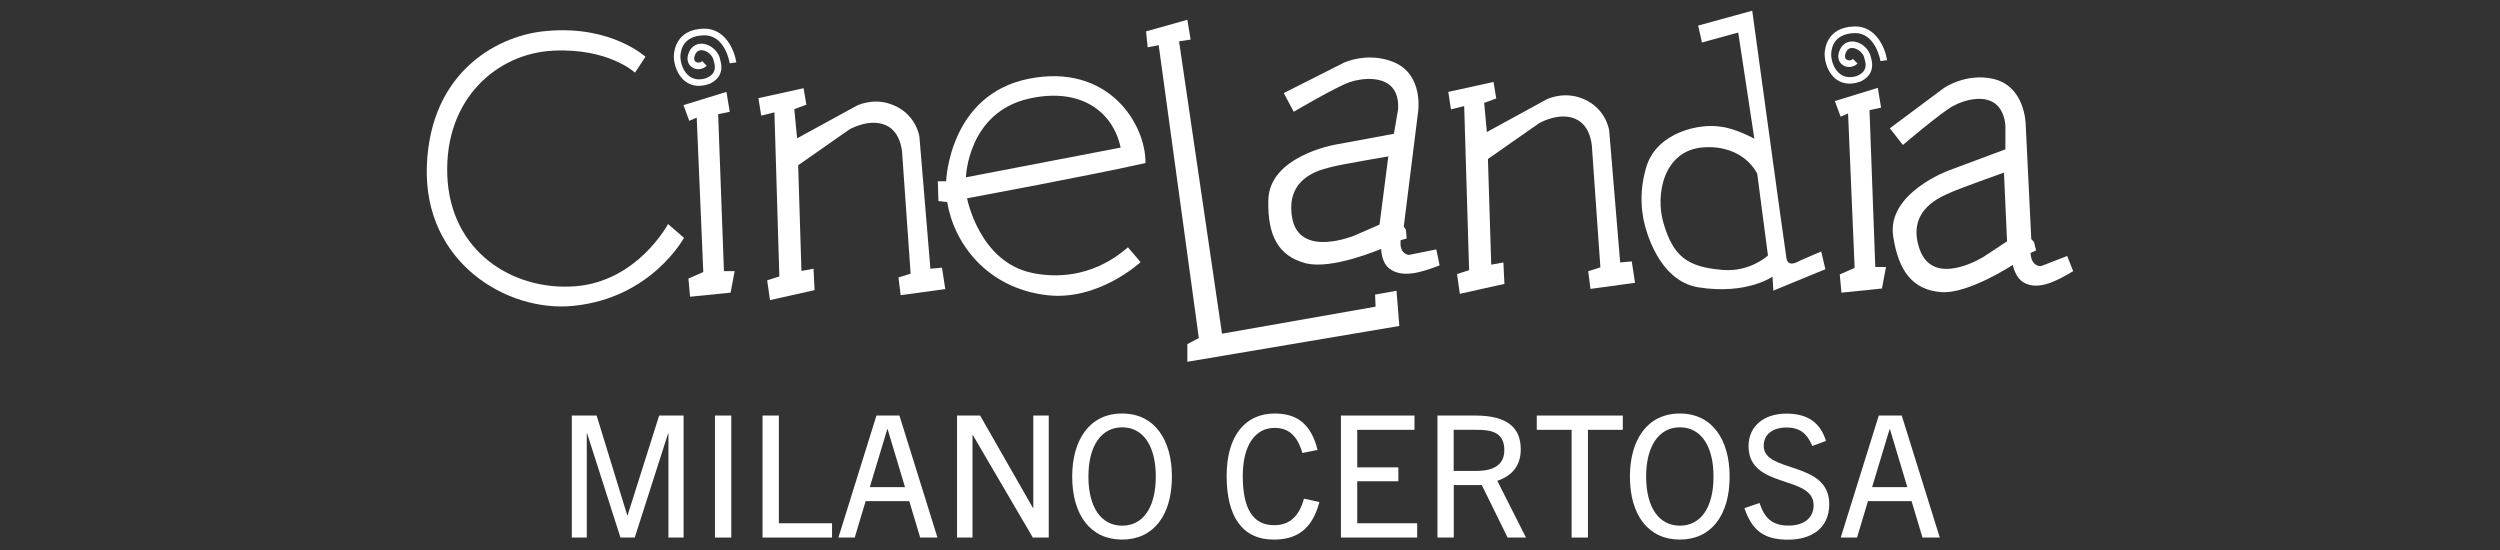 <svg xmlns="http://www.w3.org/2000/svg" id="VERTICALE" viewBox="0 0 259 57"><rect x="0" y="0" width="259" height="57" fill="#333333" stroke="none"/><defs><style>      .cls-1 {        fill: #fff;      }    </style></defs><g><polygon class="cls-1" points="70.81 10.89 71.41 12.52 72.18 12.18 72.86 28.18 71.32 28.86 71.49 30.74 75.69 30.32 76.11 28.09 75 28.09 74.4 11.83 75.6 11.58 75.26 9.52 70.81 10.89"></polygon><path class="cls-1" d="M78.57,10.15l.29,1.83,1.37-.34.51,17-1.26.4.29,2.05,4.62-1.03-.11-2.22-1.25.23-.34-10.95,5.31-3.71s2.29-1.34,4.05-.29c1.43.86,1.43,2.97,1.43,2.97l.86,12.26-1.26.4.23,1.83,4.62-.63-.34-2.22-1.2.11-1.14-13.69s-.35-2.55-3.14-3.42c-1.83-.57-3.37.23-3.37.23l-6.16,3.37-.29-3.02,1.25-.46-.29-1.71-4.68,1.03Z"></path><polygon class="cls-1" points="118.73 3.25 118.9 4.9 120.04 4.68 124.2 35.02 123.01 35.65 123.01 37.48 144.97 33.77 144.68 30.12 142.46 30.52 142.51 31.77 126.6 34.57 122.15 4.28 123.35 4.1 123.01 2.05 118.73 3.25"></polygon><path class="cls-1" d="M76.28,6.45c-.19-1.24-1.15-3.57-3.43-3.48-2.74.1-3.02,2.2-3.04,2.84,0,.82.33,2,1.24,2.66.46.33,1.24.63,2.38.24h.01s.01,0,.01,0c.63-.27,1.61-.94,1.18-2.45,0-.02,0-.03-.01-.04-.13-.82-.89-1.56-1.73-1.68-.64-.09-1.2.21-1.48.8-.38.79-.11,1.36.27,1.62.46.33,1.12.26,1.54-.15l-.48-.48c-.2.2-.49.19-.66.07-.2-.14-.21-.42-.05-.77.16-.33.41-.47.77-.42.48.07,1.06.52,1.15,1.13,0,.03.01.06.03.11.14.5.21,1.21-.79,1.63h.02c-.69.23-1.28.18-1.76-.16-.66-.47-.96-1.39-.96-2.09.03-.77.37-2.09,2.38-2.17,2.24-.09,2.71,2.78,2.73,2.9l.68-.1Z"></path><polygon class="cls-1" points="190.09 10.47 190.69 12.09 191.46 11.75 192.14 27.75 190.6 28.43 190.77 30.32 194.97 29.89 195.39 27.66 194.28 27.66 193.68 11.41 194.88 11.15 194.54 9.1 190.09 10.47"></polygon><path class="cls-1" d="M150.04,9.5l.28,1.83,1.37-.34.51,17-1.25.4.29,2.05,4.62-1.03-.11-2.22-1.26.23-.34-10.95,5.31-3.71s2.29-1.34,4.05-.29c1.43.86,1.43,2.97,1.43,2.97l.86,12.26-1.26.4.23,1.83,4.62-.63-.34-2.22-1.2.11-1.14-13.69s-.35-2.55-3.14-3.42c-1.83-.57-3.37.23-3.37.23l-6.16,3.37-.28-3.02,1.25-.46-.28-1.71-4.68,1.03Z"></path><path class="cls-1" d="M195.5,6.22c-.19-1.24-1.15-3.57-3.43-3.48-2.74.1-3.02,2.2-3.04,2.84,0,.82.33,2,1.24,2.66.46.33,1.24.63,2.38.24h.01s.01,0,.01,0c.63-.27,1.61-.94,1.18-2.45,0-.02,0-.03-.01-.04-.13-.82-.89-1.56-1.73-1.68-.64-.09-1.2.21-1.48.8-.38.79-.11,1.36.27,1.62.46.33,1.12.26,1.54-.15l-.48-.48c-.2.2-.49.19-.66.07-.2-.14-.21-.42-.05-.77.16-.33.41-.47.76-.42.48.07,1.06.52,1.16,1.13,0,.03.01.06.03.11.14.5.21,1.21-.79,1.63h.02c-.69.23-1.28.18-1.76-.16-.66-.47-.96-1.39-.96-2.09.03-.77.37-2.09,2.38-2.17,2.24-.09,2.72,2.87,2.73,2.9l.68-.1Z"></path><path class="cls-1" d="M65.79,7.53l1.08-1.65s-3.54-3.25-10.1-2.68c-4.96.34-12.21,4.05-12.55,14.03-.34,9.98,8.34,15.13,15.12,14.46,8.13-.77,11.52-7.05,11.52-7.05l-1.65-1.43s-3.16,5.96-9.64,6.45c-6.43.48-12.95-3.59-13.23-11.52-.29-7.93,5.19-12.61,10.95-12.89,5.76-.29,8.5,2.28,8.5,2.28Z"></path><path class="cls-1" d="M98.02,18.77s.29-8.96,8.56-10.61c8.27-1.65,12.15,4.73,12.09,8.73-5.25,1.2-18.48,3.65-18.48,3.65,0,0,1.25,6.67,6.85,7.76,5.59,1.08,9.07-2.05,9.81-2.68.8.91,1.31,1.54,1.31,1.54,0,0-4.35,4.05-9.7,3.42-6.27-.74-9.64-5.42-10.33-9.64-.4-.06-.91-.11-.91-.11l-.06-2.05h.86ZM116.1,15.29c-.8-3.76-4.18-6.26-9.47-5.08-6.39,1.43-6.56,8.16-6.56,8.16,0,0,12.21-2.34,16.03-3.08Z"></path><path class="cls-1" d="M139.21,6.5s2.5-1.18,5.19-.06c3.14,1.31,2.51,5.19,2.51,5.19l-1.48,11.84.23.34.07.9-.62.17s-.02.26-.02.33c0,1.14.86,1.2.86,1.2l2.85-.57.34,1.65c-1.88.74-3.94,1.37-5.25.29-.81-.67-.8-2-.8-2,0,0-5.13,2.22-7.87,1.48-2.74-.74-3.92-2.79-3.82-6.56.11-4.51,6.85-5.7,6.85-5.7l6.16-1.14.4-2.34s.23-1.26-.4-2.22c-.92-1.42-3.19-1.25-4.56-.8-1.37.46-5.82,3.08-5.82,3.08l-1.03-1.94,6.22-3.14ZM138.01,17.28c-.8.23-4.85.86-4.16,5.19.68,4.34,6.45,1.94,6.45,1.94l2.62-1.14.91-7.07s-5.02.86-5.82,1.08Z"></path><path class="cls-1" d="M201.39,9.12s2.26-1.59,5.1-.95c3.32.75,3.37,4.68,3.37,4.68l.58,11.92.28.3.22.87-.58.27s.03.26.04.33c.2,1.12,1.05,1.03,1.05,1.03l2.71-1.05.62,1.57c-1.73,1.05-3.64,2.03-5.12,1.18-.91-.52-1.13-1.83-1.13-1.83,0,0-4.67,3.08-7.5,2.82-2.82-.26-4.34-2.08-4.9-5.8-.66-4.46,5.76-6.8,5.76-6.8l5.87-2.19v-2.37s0-1.28-.79-2.12c-1.15-1.24-3.36-.69-4.63,0-1.27.69-5.2,4.04-5.2,4.04l-1.35-1.73,5.58-4.16ZM202.07,19.95c-.75.36-4.63,1.68-3.21,5.83,1.42,4.15,6.68.8,6.68.8l2.39-1.58-.32-7.12s-4.8,1.71-5.54,2.07Z"></path><path class="cls-1" d="M181.53,1.1s3.38,24.69,3.55,25.67c.18,1.02,1.33.26,1.33.26l2.27-.98.43,1.84-5.39,2.22-.09-1.45s-2.67,1.9-7.66,1.11c-4.22-.67-5.5-6.12-5.65-6.8s-.63-2.97.3-5.86c1.16-3.42,5.48-4.36,7.66-3.98,1.54.17,3.47,1.24,3.47,1.24l-1.67-11-3.76,1.03-.39-1.75,5.6-1.54ZM182.05,18s-1.33-2.99-5.52-2.74c-4.19.26-5.05,4.89-4.21,7.79,1.01,3.48,2.43,4.63,6.22,4.92,2.8.21,4.62-1.5,4.62-1.5l-1.11-8.47Z"></path></g><g><path class="cls-1" d="M69.25,55.69v-10.77h-.04l-3.45,10.77h-1.48l-3.45-10.77h-.04v10.77h-1.55v-12.64h2.57l3.17,10.33h.04l3.27-10.33h2.53v12.64h-1.58Z"></path><path class="cls-1" d="M74.07,55.69v-12.64h1.69v12.64h-1.69Z"></path><path class="cls-1" d="M79,55.69v-12.64h1.69v11.16h5.51v1.48h-7.2Z"></path><path class="cls-1" d="M95.33,55.69l-1.13-3.77h-4.52l-1.13,3.77h-1.69l3.94-12.64h2.38l3.94,12.64h-1.8ZM90.12,50.47h3.64l-1.8-6h-.04l-1.81,6Z"></path><path class="cls-1" d="M107,55.69l-6.21-10.61h-.04v10.61h-1.6v-12.64h2.39l5.47,9.57h.04v-9.57h1.6v12.64h-1.65Z"></path><path class="cls-1" d="M111.08,49.37c0-3.77,1.78-6.53,5.17-6.53s5.16,2.76,5.16,6.53c0,4.03-1.92,6.53-5.16,6.53s-5.17-2.5-5.17-6.53ZM119.74,49.37c0-3.22-1.34-5.1-3.48-5.1s-3.5,1.88-3.5,5.1,1.34,5.09,3.5,5.09,3.48-1.88,3.48-5.09Z"></path><path class="cls-1" d="M136.69,52.01c-.77,2.94-2.46,3.89-4.72,3.89-3.34,0-4.89-2.48-4.89-6.6s1.9-6.46,4.98-6.46c2.32,0,3.77,1.09,4.44,3.77l-1.57.32c-.55-1.87-1.48-2.6-2.89-2.6-2.04,0-3.29,1.87-3.29,4.98,0,3.36,1.04,5.1,3.24,5.1,1.51,0,2.57-.79,3.1-2.75l1.6.35Z"></path><path class="cls-1" d="M138.92,55.69v-12.64h7.62v1.48h-5.93v3.89h4.26v1.44h-4.26v4.35h6.21v1.48h-7.9Z"></path><path class="cls-1" d="M156.19,55.69l-2.68-5.44h-2.9v5.44h-1.69v-12.64h3.91c3.27,0,4.72,1.21,4.72,3.5,0,1.72-.93,2.76-2.43,3.26l2.97,5.88h-1.9ZM152.88,48.79c1.09,0,2.97-.18,2.97-2.15s-1.53-2.11-2.89-2.11h-2.36v4.26h2.27Z"></path><path class="cls-1" d="M162.82,55.69v-11.16h-3.61v-1.48h8.91v1.48h-3.61v11.16h-1.69Z"></path><path class="cls-1" d="M168.86,49.37c0-3.77,1.78-6.53,5.17-6.53s5.16,2.76,5.16,6.53c0,4.03-1.92,6.53-5.16,6.53s-5.17-2.5-5.17-6.53ZM177.52,49.37c0-3.22-1.34-5.1-3.48-5.1s-3.5,1.88-3.5,5.1,1.34,5.09,3.5,5.09,3.48-1.88,3.48-5.09Z"></path><path class="cls-1" d="M187.76,46.21c-.55-1.3-1.28-1.92-2.68-1.92s-2.36.69-2.36,1.9c0,2.87,6.79,1.5,6.79,6.04,0,2.43-1.76,3.68-4.28,3.68s-3.73-.99-4.51-3.27l1.57-.53c.51,1.58,1.32,2.34,3.01,2.34,1.53,0,2.59-.74,2.59-2.11,0-3.17-6.74-1.64-6.74-6.11,0-2.13,1.65-3.38,3.92-3.38s3.54,1,4.1,2.83l-1.43.53Z"></path><path class="cls-1" d="M199.17,55.69l-1.13-3.77h-4.52l-1.13,3.77h-1.69l3.94-12.64h2.38l3.94,12.64h-1.8ZM193.96,50.47h3.64l-1.8-6h-.04l-1.81,6Z"></path></g></svg>
